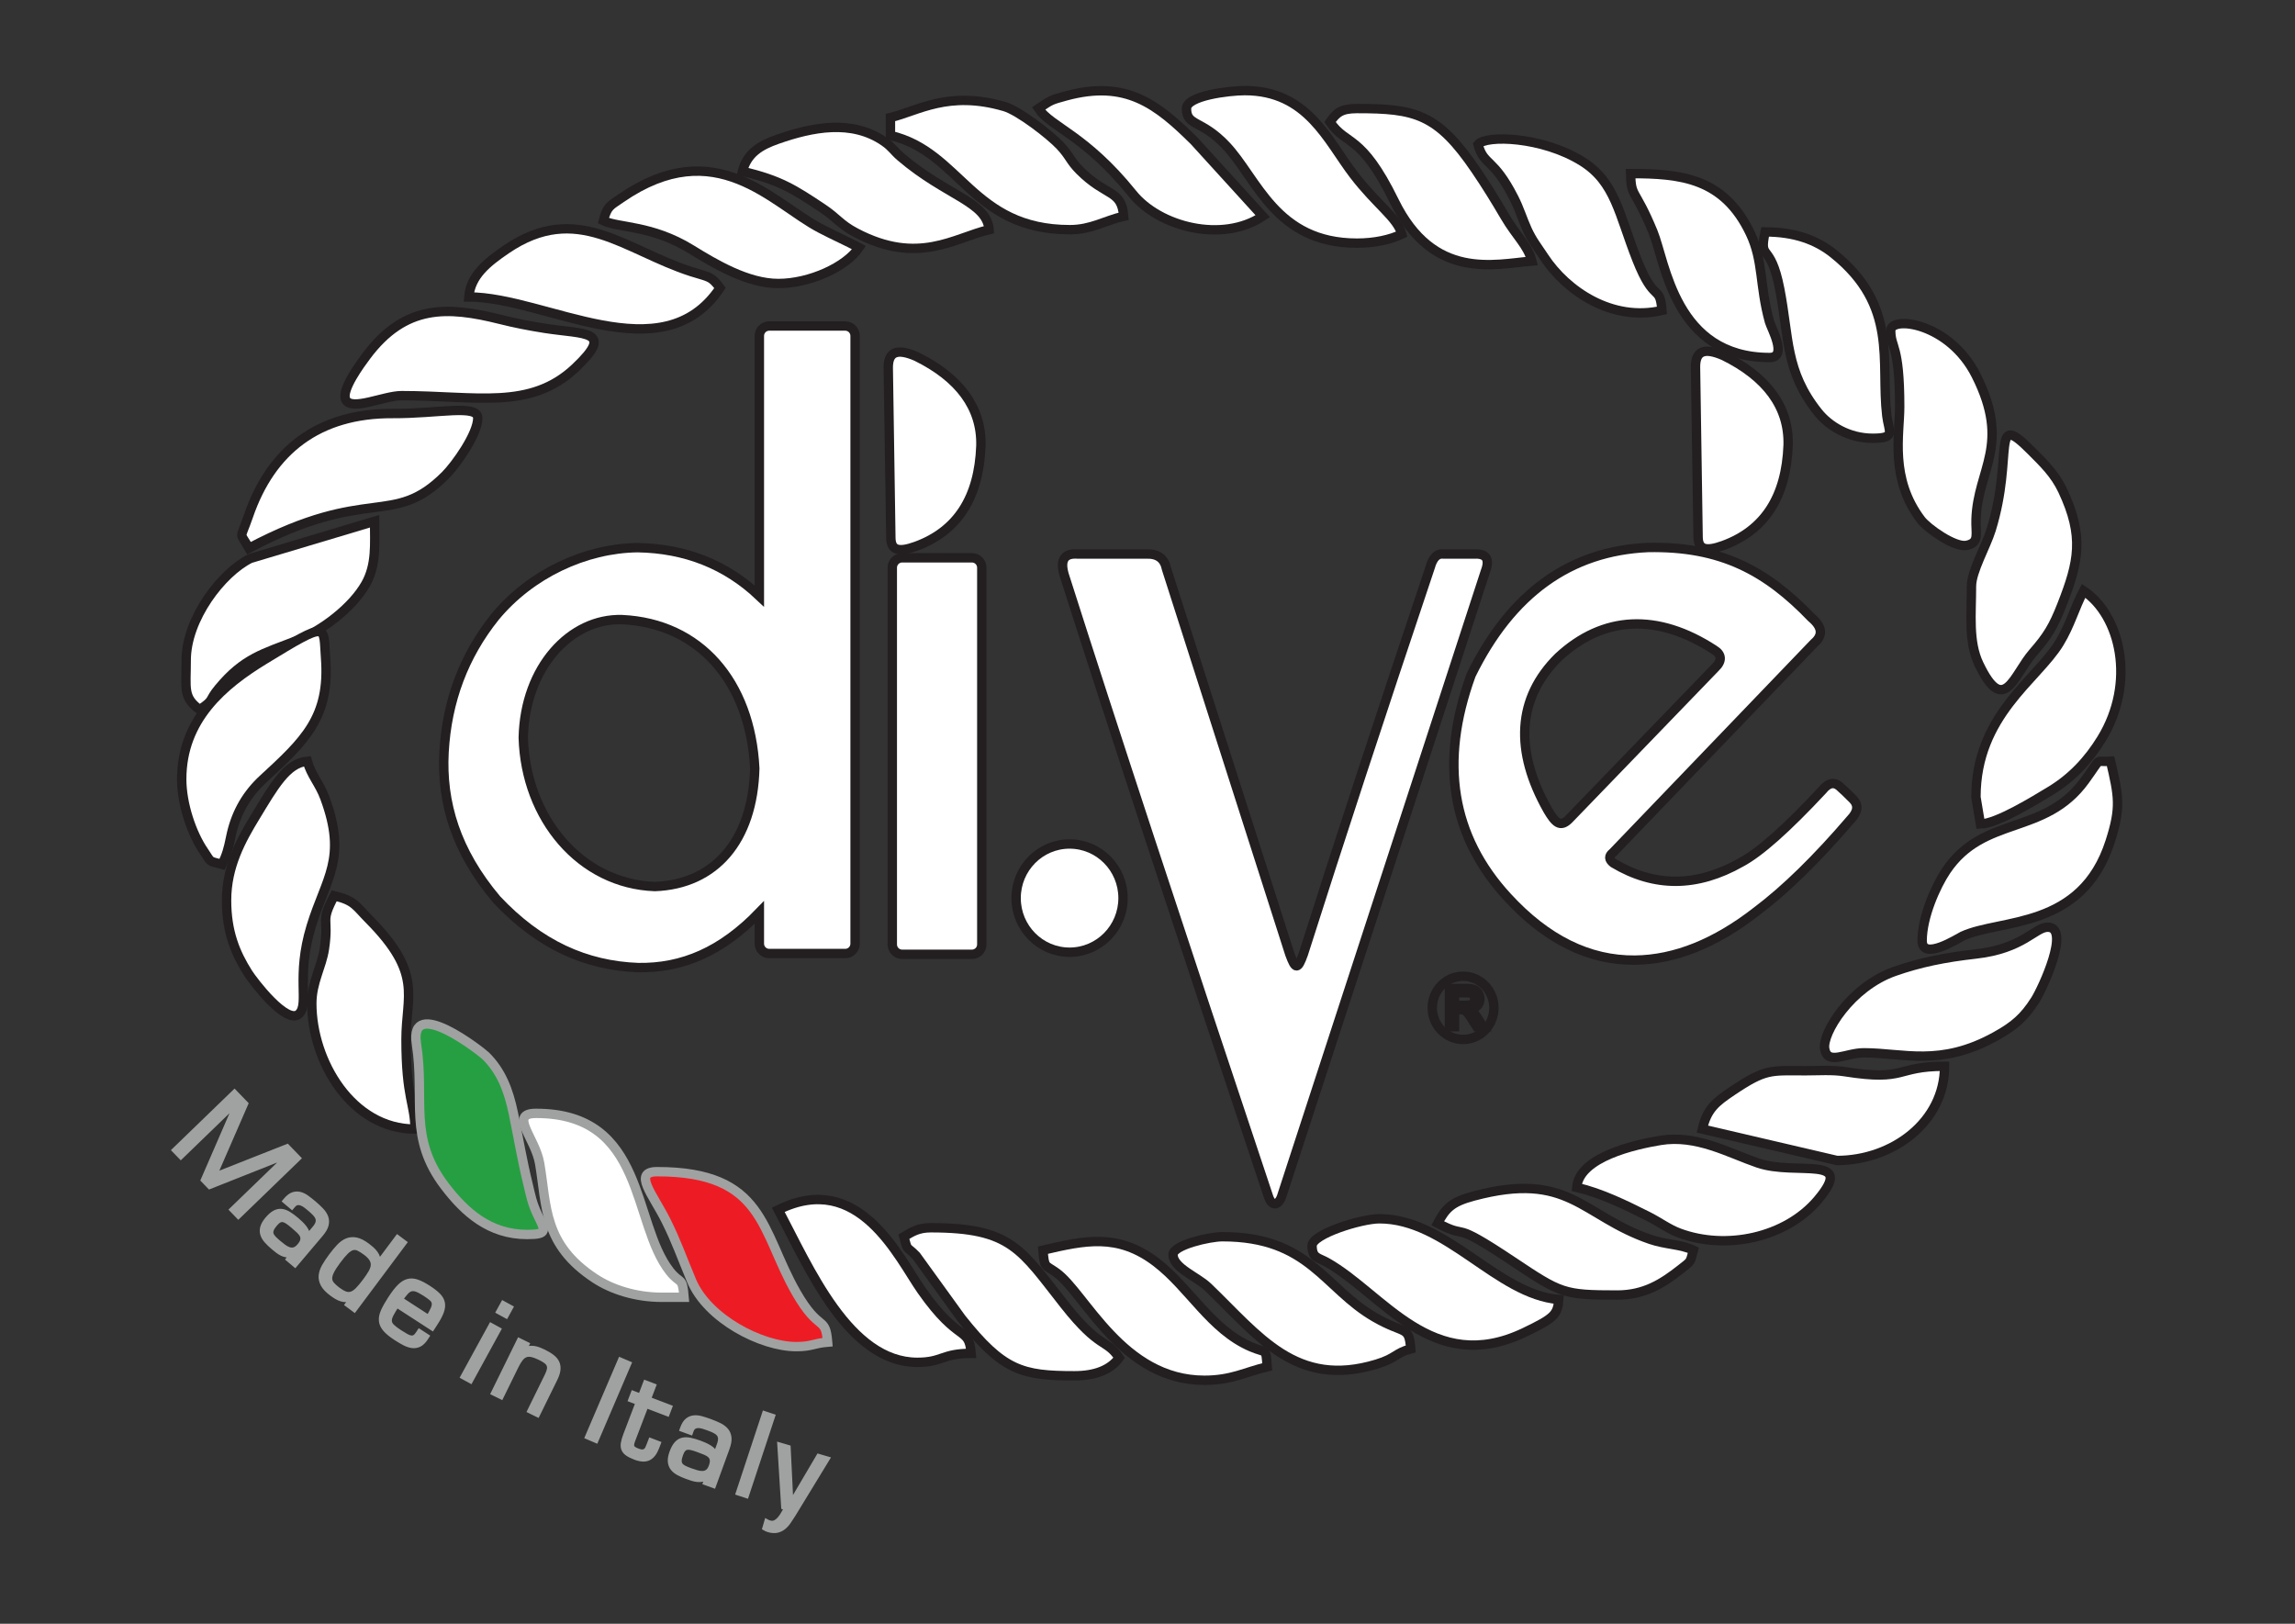 <?xml version="1.0" encoding="UTF-8"?> <svg xmlns="http://www.w3.org/2000/svg" width="653" height="462" viewBox="0 0 653 462" fill="none"><rect x="0" y="0" width="653" height="462" fill="#333333" stroke="none"/><mask id="mask0_558_171" style="mask-type:luminance" maskUnits="userSpaceOnUse" x="0" y="0" width="653" height="462"><path d="M0.117 0.135H652.91V461.754H0.117V0.135Z" fill="white"></path></mask><g mask="url(#mask0_558_171)"><path fill-rule="evenodd" clip-rule="evenodd" d="M70.852 155.963C105.115 137.834 111.614 150.345 126.712 135.246C129.686 132.272 135.942 123.475 135.942 118.951C135.942 114.938 124.765 117.725 111.679 117.661C90.587 117.558 77.108 128.119 70.671 146.879C68.257 153.915 68.079 151.028 70.852 155.963Z" fill="white"></path><path d="M70.852 155.963C105.115 137.834 111.614 150.345 126.712 135.246C129.686 132.272 135.942 123.475 135.942 118.951C135.942 114.938 124.765 117.725 111.679 117.661C90.587 117.558 77.108 128.119 70.671 146.879C68.257 153.915 68.079 151.028 70.852 155.963Z" stroke="#231F20" stroke-width="2.667" stroke-miterlimit="22.926"></path><path fill-rule="evenodd" clip-rule="evenodd" d="M64.465 256.153C64.465 265.096 66.946 271.123 70.565 276.853C72.024 279.162 81.682 291.874 85.127 288.429C88.032 285.523 84.174 277.895 88.514 263.61C92.721 249.761 98.882 244.42 92.394 226.946C90.893 222.903 88.471 220.453 87.438 216.587C81.605 217.073 77.898 223.745 72.631 232.411C68.686 238.902 64.465 246.472 64.465 256.153Z" fill="white"></path><path d="M64.465 256.153C64.465 265.096 66.946 271.123 70.565 276.853C72.024 279.162 81.682 291.874 85.127 288.429C88.032 285.523 84.174 277.895 88.514 263.61C92.721 249.761 98.882 244.42 92.394 226.946C90.893 222.903 88.471 220.453 87.438 216.587C81.605 217.073 77.898 223.745 72.631 232.411C68.686 238.902 64.465 246.472 64.465 256.153Z" stroke="#231F20" stroke-width="2.667" stroke-miterlimit="22.926"></path><path fill-rule="evenodd" clip-rule="evenodd" d="M530.32 299.545C541.565 299.545 552.008 303.623 567.774 294.881C573.123 291.916 575.927 289.514 579.101 284.512C581.165 281.259 589.242 263.809 582.648 263.809C579.009 263.809 575.676 269.928 562.194 271.433C553.197 272.437 546.149 273.901 539.067 276.386C526.475 280.804 518.455 294.001 519.178 298.388C519.971 303.199 525.151 299.545 530.32 299.545Z" fill="white"></path><path d="M530.32 299.545C541.565 299.545 552.008 303.623 567.774 294.881C573.123 291.916 575.927 289.514 579.101 284.512C581.165 281.259 589.242 263.809 582.648 263.809C579.009 263.809 575.676 269.928 562.194 271.433C553.197 272.437 546.149 273.901 539.067 276.386C526.475 280.804 518.455 294.001 519.178 298.388C519.971 303.199 525.151 299.545 530.32 299.545Z" stroke="#231F20" stroke-width="2.667" stroke-miterlimit="22.926"></path><path fill-rule="evenodd" clip-rule="evenodd" d="M562.223 226.797L563.499 234.455C568.229 234.35 578.921 227.742 583.42 225.021C589.534 221.325 594.25 216.263 597.961 210.208C607.791 194.165 603.394 175.146 592.854 168.088C590.224 173.056 589.123 177.708 585.972 182.904C579.59 193.431 562.223 203.469 562.223 226.797Z" fill="white"></path><path d="M562.223 226.797L563.499 234.455C568.229 234.35 578.921 227.742 583.42 225.021C589.534 221.325 594.25 216.263 597.961 210.208C607.791 194.165 603.394 175.146 592.854 168.088C590.224 173.056 589.123 177.708 585.972 182.904C579.59 193.431 562.223 203.469 562.223 226.797Z" stroke="#231F20" stroke-width="2.667" stroke-miterlimit="22.926"></path><path fill-rule="evenodd" clip-rule="evenodd" d="M546.914 267.639C546.914 273.561 557.301 266.852 558.388 266.349C569.193 261.35 592.309 264.641 600.395 239.437C603.526 229.678 602.846 226.579 600.519 216.587C595.819 216.978 598.335 214.998 593.215 222.047C581.736 237.849 564.455 231.86 553.775 247.697C550.809 252.092 546.914 260.904 546.914 267.639Z" fill="white"></path><path d="M546.914 267.639C546.914 273.561 557.301 266.852 558.388 266.349C569.193 261.35 592.309 264.641 600.395 239.437C603.526 229.678 602.846 226.579 600.519 216.587C595.819 216.978 598.335 214.998 593.215 222.047C581.736 237.849 564.455 231.86 553.775 247.697C550.809 252.092 546.914 260.904 546.914 267.639Z" stroke="#231F20" stroke-width="2.667" stroke-miterlimit="22.926"></path><path fill-rule="evenodd" clip-rule="evenodd" d="M560.947 166.812C560.947 174.857 560.028 182.588 563.064 188.943C570.269 204.018 572.923 192.037 578.504 185.645C582.562 180.994 584.237 178.279 586.658 172.102C591.451 159.881 593.03 152.636 586.902 139.58C584.658 134.801 581.366 131.679 577.878 128.181C566.245 116.515 573.135 129.363 566.554 150.722C565.092 155.471 560.947 162.524 560.947 166.812Z" fill="white"></path><path d="M560.947 166.812C560.947 174.857 560.028 182.588 563.064 188.943C570.269 204.018 572.923 192.037 578.504 185.645C582.562 180.994 584.237 178.279 586.658 172.102C591.451 159.881 593.03 152.636 586.902 139.58C584.658 134.801 581.366 131.679 577.878 128.181C566.245 116.515 573.135 129.363 566.554 150.722C565.092 155.471 560.947 162.524 560.947 166.812Z" stroke="#231F20" stroke-width="2.667" stroke-miterlimit="22.926"></path><path fill-rule="evenodd" clip-rule="evenodd" d="M52.979 187.87C52.979 195.979 52.007 198.392 56.807 201.909C61.149 199.003 59.2 199.528 62.243 195.858C69.42 187.202 74.951 185.969 84.399 182.277C91.62 179.456 100.267 172.865 104.046 166.188C107.17 160.67 106.583 154.765 106.583 148.305L71.224 158.892C63.061 162.952 52.979 176.079 52.979 187.87Z" fill="white"></path><path d="M52.979 187.87C52.979 195.979 52.007 198.392 56.807 201.909C61.149 199.003 59.2 199.528 62.243 195.858C69.42 187.202 74.951 185.969 84.399 182.277C91.62 179.456 100.267 172.865 104.046 166.188C107.17 160.67 106.583 154.765 106.583 148.305L71.224 158.892C63.061 162.952 52.979 176.079 52.979 187.87Z" stroke="#231F20" stroke-width="2.667" stroke-miterlimit="22.926"></path><path fill-rule="evenodd" clip-rule="evenodd" d="M51.703 221.692C51.703 228.811 54.572 237.205 57.998 242.199C60.235 245.457 59.113 244.853 63.19 245.942C64.524 243.16 64.963 241.53 65.642 238.184C66.903 231.957 69.676 226.75 74.099 222.391C74.285 222.207 74.561 221.948 74.755 221.771C86.767 210.709 93.918 204.09 92.635 187.202C91.926 177.874 93.814 176.354 75.177 187.733C63.593 194.806 51.703 204.67 51.703 221.692Z" fill="white"></path><path d="M51.703 221.692C51.703 228.811 54.572 237.205 57.998 242.199C60.235 245.457 59.113 244.853 63.19 245.942C64.524 243.16 64.963 241.53 65.642 238.184C66.903 231.957 69.676 226.75 74.099 222.391C74.285 222.207 74.561 221.948 74.755 221.771C86.767 210.709 93.918 204.09 92.635 187.202C91.926 177.874 93.814 176.354 75.177 187.733C63.593 194.806 51.703 204.67 51.703 221.692Z" stroke="#231F20" stroke-width="2.667" stroke-miterlimit="22.926"></path><path fill-rule="evenodd" clip-rule="evenodd" d="M373.332 354.426C373.332 357.976 375.064 357.769 377.534 359.158C393.57 368.171 407.486 391.655 433.749 379.108C442.312 375.017 443.174 373.995 443.527 369.742C425.843 368.27 411.728 346.768 392.476 346.768C387.275 346.768 373.332 351.137 373.332 354.426Z" fill="white"></path><path d="M373.332 354.426C373.332 357.976 375.064 357.769 377.534 359.158C393.57 368.171 407.486 391.655 433.749 379.108C442.312 375.017 443.174 373.995 443.527 369.742C425.843 368.27 411.728 346.768 392.476 346.768C387.275 346.768 373.332 351.137 373.332 354.426Z" stroke="#231F20" stroke-width="2.667" stroke-miterlimit="22.926"></path><path fill-rule="evenodd" clip-rule="evenodd" d="M448.629 337.835C455.641 339.468 462.406 342.823 468.623 345.919C472.191 347.696 474.629 349.634 477.772 350.809C491.063 355.785 508.131 352.217 517.255 341.366C528.198 328.35 511.094 334.632 500.215 330.919C491.923 328.089 482.75 322.759 472.386 324.481C465.273 325.663 449.35 329.165 448.629 337.835Z" fill="white"></path><path d="M448.629 337.835C455.641 339.468 462.406 342.823 468.623 345.919C472.191 347.696 474.629 349.634 477.772 350.809C491.063 355.785 508.131 352.217 517.255 341.366C528.198 328.35 511.094 334.632 500.215 330.919C491.923 328.089 482.75 322.759 472.386 324.481C465.273 325.663 449.35 329.165 448.629 337.835Z" stroke="#231F20" stroke-width="2.667" stroke-miterlimit="22.926"></path><path fill-rule="evenodd" clip-rule="evenodd" d="M88.719 285.506C88.719 301.987 100.133 321.243 118.074 321.243C118.074 314.106 115.521 312.38 115.521 295.717C115.521 283.222 120.412 277.114 104.995 261.573C101.215 257.762 100.919 256.231 95.101 254.876C90.953 262.715 93.696 260.685 92.306 269.949C91.531 275.119 88.719 279.452 88.719 285.506Z" fill="white"></path><path d="M88.719 285.506C88.719 301.987 100.133 321.243 118.074 321.243C118.074 314.106 115.521 312.38 115.521 295.717C115.521 283.222 120.412 277.114 104.995 261.573C101.215 257.762 100.919 256.231 95.101 254.876C90.953 262.715 93.696 260.685 92.306 269.949C91.531 275.119 88.719 279.452 88.719 285.506Z" stroke="#231F20" stroke-width="2.667" stroke-miterlimit="22.926"></path><path fill-rule="evenodd" clip-rule="evenodd" d="M333.766 356.979C333.766 360.727 340.617 363.257 343.687 366.203C358.159 380.088 368.699 395.114 391.706 388.117C397.304 386.415 396.996 384.959 401.409 383.781C400.848 377.036 399.837 379.784 391.214 374.832C376.684 366.483 372.65 351.874 347.805 351.874C344.125 351.874 333.766 354.25 333.766 356.979Z" fill="white"></path><path d="M333.766 356.979C333.766 360.727 340.617 363.257 343.687 366.203C358.159 380.088 368.699 395.114 391.706 388.117C397.304 386.415 396.996 384.959 401.409 383.781C400.848 377.036 399.837 379.784 391.214 374.832C376.684 366.483 372.65 351.874 347.805 351.874C344.125 351.874 333.766 354.25 333.766 356.979Z" stroke="#231F20" stroke-width="2.667" stroke-miterlimit="22.926"></path><path fill-rule="evenodd" clip-rule="evenodd" d="M149.984 351.235C156.06 351.235 155.081 350.057 153.029 345.777C151.333 342.239 151.053 340.268 150.238 336.943C148.503 329.869 147.591 324.13 146.087 316.844C144.687 310.07 142.584 304.784 138.235 300.446C137.083 299.295 116.311 282.979 118.488 297.019C120.98 313.097 116.006 323.644 126.651 337.556C132.23 344.848 139.239 351.235 149.984 351.235Z" fill="#269F42"></path><path d="M149.984 351.235C156.06 351.235 155.081 350.057 153.029 345.777C151.333 342.239 151.053 340.268 150.238 336.943C148.503 329.869 147.591 324.13 146.087 316.844C144.687 310.07 142.584 304.784 138.235 300.446C137.083 299.295 116.311 282.979 118.488 297.019C120.98 313.097 116.006 323.644 126.651 337.556C132.23 344.848 139.239 351.235 149.984 351.235Z" stroke="#A0A2A2" stroke-width="2.667" stroke-miterlimit="22.926"></path><path fill-rule="evenodd" clip-rule="evenodd" d="M211.238 48.755C221.896 51.238 225.946 53.882 233.966 59.211C238.307 62.095 238.957 63.816 243.541 66.227C261.302 75.567 271.531 67.654 281.434 65.346C280.769 57.352 269.269 55.746 256.24 44.594C254.291 42.925 253.85 41.851 251.606 40.294C242.33 33.863 230.962 36.23 221.252 39.624C216.201 41.39 212.614 43.602 211.238 48.755Z" fill="white"></path><path d="M211.238 48.755C221.896 51.238 225.946 53.882 233.966 59.211C238.307 62.095 238.957 63.816 243.541 66.227C261.302 75.567 271.531 67.654 281.434 65.346C280.769 57.352 269.269 55.746 256.24 44.594C254.291 42.925 253.85 41.851 251.606 40.294C242.33 33.863 230.962 36.23 221.252 39.624C216.201 41.39 212.614 43.602 211.238 48.755Z" stroke="#231F20" stroke-width="2.667" stroke-miterlimit="22.926"></path><path fill-rule="evenodd" clip-rule="evenodd" d="M133.391 84.491C155.329 84.491 188.379 106.555 204.863 81.939C202.291 78.428 201.688 78.898 196.736 77.303C177.663 71.159 164.208 57.23 144.08 70.931C138.666 74.616 133.899 78.383 133.391 84.491Z" fill="white"></path><path d="M133.391 84.491C155.329 84.491 188.379 106.555 204.863 81.939C202.291 78.428 201.688 78.898 196.736 77.303C177.663 71.159 164.208 57.23 144.08 70.931C138.666 74.616 133.899 78.383 133.391 84.491Z" stroke="#231F20" stroke-width="2.667" stroke-miterlimit="22.926"></path><path fill-rule="evenodd" clip-rule="evenodd" d="M532.866 124.694C539.6 124.694 537.395 122.833 536.855 118.291C535.017 102.822 540.269 87.02 521.631 72.115C516.767 68.225 510.528 65.985 502.235 65.985C500.409 74.607 503.695 68.363 506.397 82.244C509.113 96.199 507.917 105.563 517.28 117.306C520.418 121.24 526.047 124.694 532.866 124.694Z" fill="white"></path><path d="M532.866 124.694C539.6 124.694 537.395 122.833 536.855 118.291C535.017 102.822 540.269 87.02 521.631 72.115C516.767 68.225 510.528 65.985 502.235 65.985C500.409 74.607 503.695 68.363 506.397 82.244C509.113 96.199 507.917 105.563 517.28 117.306C520.418 121.24 526.047 124.694 532.866 124.694Z" stroke="#231F20" stroke-width="2.667" stroke-miterlimit="22.926"></path><path fill-rule="evenodd" clip-rule="evenodd" d="M513.726 304.651C503.716 304.651 502.45 303.975 492.764 310.491C488.177 313.577 485.705 315.519 484.371 321.243L522.66 330.177C538.562 330.177 553.291 319.174 553.291 303.375C539.144 303.375 542.653 307.72 524.94 304.923C521.302 304.349 517.432 304.651 513.726 304.651Z" fill="white"></path><path d="M513.726 304.651C503.716 304.651 502.45 303.975 492.764 310.491C488.177 313.577 485.705 315.519 484.371 321.243L522.66 330.177C538.562 330.177 553.291 319.174 553.291 303.375C539.144 303.375 542.653 307.72 524.94 304.923C521.302 304.349 517.432 304.651 513.726 304.651Z" stroke="#231F20" stroke-width="2.667" stroke-miterlimit="22.926"></path><path fill-rule="evenodd" clip-rule="evenodd" d="M537.973 94.063C537.973 99.152 540.525 97.82 540.525 115.76C540.525 123.586 537.62 136.154 546.616 147.958C548.362 150.25 556.182 155.897 559.61 155.157C563.316 154.359 562.095 151.934 562.241 147.687C562.731 133.42 572.264 126.686 562.254 106.794C554.659 91.702 537.973 89.805 537.973 94.063Z" fill="white"></path><path d="M537.973 94.063C537.973 99.152 540.525 97.82 540.525 115.76C540.525 123.586 537.62 136.154 546.616 147.958C548.362 150.25 556.182 155.897 559.61 155.157C563.316 154.359 562.095 151.934 562.241 147.687C562.731 133.42 572.264 126.686 562.254 106.794C554.659 91.702 537.973 89.805 537.973 94.063Z" stroke="#231F20" stroke-width="2.667" stroke-miterlimit="22.926"></path><path fill-rule="evenodd" clip-rule="evenodd" d="M253.363 33.44V38.544C273.385 43.209 276.503 65.346 304.415 65.346C310.497 65.346 314.337 62.774 319.73 61.518C319.094 53.876 314.818 56.088 307.23 48.492C304.433 45.692 304.409 44.36 301.582 41.377C298.715 38.35 289.932 31.523 285.83 30.327C269.701 25.626 261.018 31.657 253.363 33.44Z" fill="white"></path><path d="M253.363 33.44V38.544C273.385 43.209 276.503 65.346 304.415 65.346C310.497 65.346 314.337 62.774 319.73 61.518C319.094 53.876 314.818 56.088 307.23 48.492C304.433 45.692 304.409 44.36 301.582 41.377C298.715 38.35 289.932 31.523 285.83 30.327C269.701 25.626 261.018 31.657 253.363 33.44Z" stroke="#231F20" stroke-width="2.667" stroke-miterlimit="22.926"></path><path fill-rule="evenodd" clip-rule="evenodd" d="M114.24 112.57C135.548 112.57 150.874 116.804 163.737 104.632C175.071 93.906 166.367 95.184 155.08 93.426C150.493 92.713 146.519 91.92 142.318 90.872C127.251 87.115 115.267 86.531 104.233 101.285C102.565 103.516 97.106 110.902 98.34 113.654C99.883 117.094 109.216 112.57 114.24 112.57Z" fill="white"></path><path d="M114.24 112.57C135.548 112.57 150.874 116.804 163.737 104.632C175.071 93.906 166.367 95.184 155.08 93.426C150.493 92.713 146.519 91.92 142.318 90.872C127.251 87.115 115.267 86.531 104.233 101.285C102.565 103.516 97.106 110.902 98.34 113.654C99.883 117.094 109.216 112.57 114.24 112.57Z" stroke="#231F20" stroke-width="2.667" stroke-miterlimit="22.926"></path><path fill-rule="evenodd" clip-rule="evenodd" d="M257.184 351.874C258.345 356.226 257.782 354.301 260.687 357.304L273.538 375.084C285.39 390.031 290.818 391.439 305.683 391.439C311.604 391.439 315.924 389.775 318.445 386.333C314.733 380.79 313.065 384.124 302.902 371.245C290.484 355.511 287.844 349.321 264.841 349.321C261.252 349.321 259.474 350.5 257.184 351.874Z" fill="white"></path><path d="M257.184 351.874C258.345 356.226 257.782 354.301 260.687 357.304L273.538 375.084C285.39 390.031 290.818 391.439 305.683 391.439C311.604 391.439 315.924 389.775 318.445 386.333C314.733 380.79 313.065 384.124 302.902 371.245C290.484 355.511 287.844 349.321 264.841 349.321C261.252 349.321 259.474 350.5 257.184 351.874Z" stroke="#231F20" stroke-width="2.667" stroke-miterlimit="22.926"></path><path fill-rule="evenodd" clip-rule="evenodd" d="M337.598 30.887C337.598 35.938 341.785 33.968 348.804 41.377C357.768 50.839 362.903 69.175 386.097 69.175C391.081 69.175 395.579 68.197 398.86 66.623C397.603 61.917 391.742 58.287 385.166 49.685C377.744 39.976 372.05 25.782 354.19 25.782C349.676 25.782 337.598 27.25 337.598 30.887Z" fill="white"></path><path d="M337.598 30.887C337.598 35.938 341.785 33.968 348.804 41.377C357.768 50.839 362.903 69.175 386.097 69.175C391.081 69.175 395.579 68.197 398.86 66.623C397.603 61.917 391.742 58.287 385.166 49.685C377.744 39.976 372.05 25.782 354.19 25.782C349.676 25.782 337.598 27.25 337.598 30.887Z" stroke="#231F20" stroke-width="2.667" stroke-miterlimit="22.926"></path><path fill-rule="evenodd" clip-rule="evenodd" d="M171.676 62.794C176.026 64.881 185.414 64.012 196.695 70.958C203.447 75.115 212.712 80.662 221.451 80.662C230.474 80.662 240.786 75.884 244.424 70.452C240.704 68.483 237.434 67.077 233.347 64.938C219.792 57.843 203.711 37.801 176.743 56.375C173.525 58.59 172.778 58.663 171.676 62.794Z" fill="white"></path><path d="M171.676 62.794C176.026 64.881 185.414 64.012 196.695 70.958C203.447 75.115 212.712 80.662 221.451 80.662C230.474 80.662 240.786 75.884 244.424 70.452C240.704 68.483 237.434 67.077 233.347 64.938C219.792 57.843 203.711 37.801 176.743 56.375C173.525 58.59 172.778 58.663 171.676 62.794Z" stroke="#231F20" stroke-width="2.667" stroke-miterlimit="22.926"></path><path fill-rule="evenodd" clip-rule="evenodd" d="M226.556 383.142C230.956 383.142 231.498 382.198 235.49 381.866C234.843 374.093 233.205 379.341 226.572 367.812C216.465 350.245 217.647 333.367 186.991 333.367C179.926 333.367 185.731 339.755 189.545 347.405C192.458 353.246 194.027 357.864 196.78 364.42C201.308 375.2 216.615 383.142 226.556 383.142Z" fill="#ED1C24"></path><path d="M226.556 383.142C230.956 383.142 231.498 382.198 235.49 381.866C234.843 374.093 233.205 379.341 226.572 367.812C216.465 350.245 217.647 333.367 186.991 333.367C179.926 333.367 185.731 339.755 189.545 347.405C192.458 353.246 194.027 357.864 196.78 364.42C201.308 375.2 216.615 383.142 226.556 383.142Z" stroke="#A0A2A2" stroke-width="2.667" stroke-miterlimit="22.926"></path><path fill-rule="evenodd" clip-rule="evenodd" d="M409.066 348.045C418.44 353.005 412.001 346.585 430.253 358.766C444.083 367.995 444.81 368.466 460.118 368.466C467.89 368.466 472.996 365.225 478.261 361.083C481.252 358.729 480.858 359.288 481.815 355.703C478.255 353.995 474.031 354.168 469.568 352.634C449.94 345.886 446.555 333.002 419.219 340.329C413.077 341.976 411.337 343.755 409.066 348.045Z" fill="white"></path><path d="M409.066 348.045C418.44 353.005 412.001 346.585 430.253 358.766C444.083 367.995 444.81 368.466 460.118 368.466C467.89 368.466 472.996 365.225 478.261 361.083C481.252 358.729 480.858 359.288 481.815 355.703C478.255 353.995 474.031 354.168 469.568 352.634C449.94 345.886 446.555 333.002 419.219 340.329C413.077 341.976 411.337 343.755 409.066 348.045Z" stroke="#231F20" stroke-width="2.667" stroke-miterlimit="22.926"></path><path fill-rule="evenodd" clip-rule="evenodd" d="M188.266 369.104H194.647C194.137 362.98 193.616 365.589 190.565 361.699C179.725 347.881 183.763 316.776 152.53 316.776C144.638 316.776 152.312 323.705 153.557 331.065C155.623 343.293 154.556 354.071 169.339 363.781C174.021 366.857 180.82 369.104 188.266 369.104Z" fill="white"></path><path d="M188.266 369.104H194.647C194.137 362.98 193.616 365.589 190.565 361.699C179.725 347.881 183.763 316.776 152.53 316.776C144.638 316.776 152.312 323.705 153.557 331.065C155.623 343.293 154.556 354.071 169.339 363.781C174.021 366.857 180.82 369.104 188.266 369.104Z" stroke="#A0A2A2" stroke-width="2.667" stroke-miterlimit="22.926"></path><path fill-rule="evenodd" clip-rule="evenodd" d="M503.514 101.721C508.723 101.721 503.97 93.358 503.47 91.554C500.591 81.164 501.752 74.261 498.005 66.388C490.48 50.578 478.202 49.393 463.949 49.393C464.105 56.367 465.126 53.333 470.335 65.98C473.851 74.514 476.512 101.721 503.514 101.721Z" fill="white"></path><path d="M503.514 101.721C508.723 101.721 503.97 93.358 503.47 91.554C500.591 81.164 501.752 74.261 498.005 66.388C490.48 50.578 478.202 49.393 463.949 49.393C464.105 56.367 465.126 53.333 470.335 65.98C473.851 74.514 476.512 101.721 503.514 101.721Z" stroke="#231F20" stroke-width="2.667" stroke-miterlimit="22.926"></path><path fill-rule="evenodd" clip-rule="evenodd" d="M420.551 41.097C422.2 47.274 424.83 44.648 430.789 56.384C432.351 59.46 433.154 62.288 434.562 65.374C435.946 68.404 437.544 70.405 439.436 73.264C445.69 82.717 458.604 91.645 472.879 88.32C472.235 80.582 470.806 86.726 465.711 73.79C460.648 60.933 459.603 51.808 450.187 45.92C438.854 38.835 422.782 38.375 420.551 41.097Z" fill="white"></path><path d="M420.551 41.097C422.2 47.274 424.83 44.648 430.789 56.384C432.351 59.46 433.154 62.288 434.562 65.374C435.946 68.404 437.544 70.405 439.436 73.264C445.69 82.717 458.604 91.645 472.879 88.32C472.235 80.582 470.806 86.726 465.711 73.79C460.648 60.933 459.603 51.808 450.187 45.92C438.854 38.835 422.782 38.375 420.551 41.097Z" stroke="#231F20" stroke-width="2.667" stroke-miterlimit="22.926"></path><path fill-rule="evenodd" clip-rule="evenodd" d="M296.754 355.703C297.186 360.896 297.285 359.747 300.567 362.099C308.705 367.93 319.247 392.715 342.7 392.715C350.479 392.715 354.376 390.329 360.568 388.887C360.11 383.375 360.493 385.149 356.011 383.233C344.503 378.311 338.499 366.417 329.026 359.166C318.091 350.797 308.651 352.931 296.754 355.703Z" fill="white"></path><path d="M296.754 355.703C297.186 360.896 297.285 359.747 300.567 362.099C308.705 367.93 319.247 392.715 342.7 392.715C350.479 392.715 354.376 390.329 360.568 388.887C360.11 383.375 360.493 385.149 356.011 383.233C344.503 378.311 338.499 366.417 329.026 359.166C318.091 350.797 308.651 352.931 296.754 355.703Z" stroke="#231F20" stroke-width="2.667" stroke-miterlimit="22.926"></path><path fill-rule="evenodd" clip-rule="evenodd" d="M378.438 34.716C383.051 41.606 387.199 37.788 396.732 57.262C407.808 79.889 425.24 75.165 435.87 74.28C434.646 69.693 431.559 67.34 428.17 61.56C425.547 57.086 422.963 52.863 419.807 48.227C408.968 32.307 402.609 30.887 386.095 30.887C381.602 30.887 380.265 32.086 378.438 34.716Z" fill="white"></path><path d="M378.438 34.716C383.051 41.606 387.199 37.788 396.732 57.262C407.808 79.889 425.24 75.165 435.87 74.28C434.646 69.693 431.559 67.34 428.17 61.56C425.547 57.086 422.963 52.863 419.807 48.227C408.968 32.307 402.609 30.887 386.095 30.887C381.602 30.887 380.265 32.086 378.438 34.716Z" stroke="#231F20" stroke-width="2.667" stroke-miterlimit="22.926"></path><path fill-rule="evenodd" clip-rule="evenodd" d="M221.449 344.216C230.185 360.725 241.539 387.61 261.014 387.61C268.224 387.61 267.995 385.057 276.33 385.057C275.67 377.133 272.972 382.456 262.264 367.215C255.666 357.824 244.433 332.821 221.449 344.216Z" fill="white"></path><path d="M221.449 344.216C230.185 360.725 241.539 387.61 261.014 387.61C268.224 387.61 267.995 385.057 276.33 385.057C275.67 377.133 272.972 382.456 262.264 367.215C255.666 357.824 244.433 332.821 221.449 344.216Z" stroke="#231F20" stroke-width="2.667" stroke-miterlimit="22.926"></path><path fill-rule="evenodd" clip-rule="evenodd" d="M295.48 30.887C299.042 36.204 308.777 38.407 322.262 55.157C329.856 64.59 347.803 69.213 359.295 61.518L339.835 40.137C329.2 29.597 320.403 22.672 303.357 27.277C298.817 28.503 299.049 28.497 295.48 30.887Z" fill="white"></path><path d="M295.48 30.887C299.042 36.204 308.777 38.407 322.262 55.157C329.856 64.59 347.803 69.213 359.295 61.518L339.835 40.137C329.2 29.597 320.403 22.672 303.357 27.277C298.817 28.503 299.049 28.497 295.48 30.887Z" stroke="#231F20" stroke-width="2.667" stroke-miterlimit="22.926"></path><path d="M416.295 277.758C421.14 277.758 425.067 281.786 425.067 286.752C425.067 291.719 421.14 295.746 416.295 295.746C411.451 295.746 407.523 291.719 407.523 286.752C407.523 281.786 411.451 277.758 416.295 277.758Z" stroke="#231F20" stroke-width="2.667" stroke-miterlimit="22.926"></path><path fill-rule="evenodd" clip-rule="evenodd" d="M413.855 286.041H416.939C417.596 286.041 418.107 285.973 418.476 285.836C418.845 285.702 419.125 285.484 419.315 285.184C419.507 284.886 419.603 284.563 419.603 284.211C419.603 283.698 419.418 283.273 419.047 282.942C418.675 282.611 418.089 282.447 417.287 282.447H413.855V286.041ZM412.414 292.107V281.249H417.227C418.195 281.249 418.931 281.347 419.434 281.542C419.937 281.736 420.338 282.08 420.639 282.573C420.94 283.066 421.089 283.611 421.089 284.208C421.089 284.979 420.839 285.629 420.341 286.157C419.843 286.686 419.075 287.019 418.033 287.163C418.415 287.345 418.703 287.527 418.9 287.704C419.32 288.088 419.716 288.571 420.088 289.15L421.966 292.107H420.172L418.736 289.847C418.319 289.193 417.973 288.695 417.703 288.349C417.429 288.002 417.187 287.762 416.972 287.623C416.759 287.487 416.54 287.391 416.317 287.335C416.155 287.302 415.89 287.285 415.518 287.285H413.855V292.107H412.414Z" fill="#A0A2A2"></path><path d="M413.855 286.041H416.939C417.596 286.041 418.107 285.973 418.476 285.836C418.845 285.702 419.125 285.484 419.315 285.184C419.507 284.886 419.603 284.563 419.603 284.211C419.603 283.698 419.418 283.273 419.047 282.942C418.675 282.611 418.089 282.447 417.287 282.447H413.855V286.041ZM412.414 292.107V281.249H417.227C418.195 281.249 418.931 281.347 419.434 281.542C419.937 281.736 420.338 282.08 420.639 282.573C420.94 283.066 421.089 283.611 421.089 284.208C421.089 284.979 420.839 285.629 420.341 286.157C419.843 286.686 419.075 287.019 418.033 287.163C418.415 287.345 418.703 287.527 418.9 287.704C419.32 288.088 419.716 288.571 420.088 289.15L421.966 292.107H420.172L418.736 289.847C418.319 289.193 417.973 288.695 417.703 288.349C417.429 288.002 417.187 287.762 416.972 287.623C416.759 287.487 416.54 287.391 416.317 287.335C416.155 287.302 415.89 287.285 415.518 287.285H413.855V292.107H412.414Z" stroke="#231F20" stroke-width="2.667" stroke-miterlimit="22.926"></path><path fill-rule="evenodd" clip-rule="evenodd" d="M256.685 158.708H276.553C278.092 158.708 279.351 159.967 279.351 161.505V268.72C279.351 270.259 278.092 271.518 276.553 271.518H256.685C255.146 271.518 253.887 270.259 253.887 268.72V161.505C253.887 159.967 255.146 158.708 256.685 158.708Z" fill="white"></path><path d="M256.685 158.708H276.553C278.092 158.708 279.351 159.967 279.351 161.505V268.72C279.351 270.259 278.092 271.518 276.553 271.518H256.685C255.146 271.518 253.887 270.259 253.887 268.72V161.505C253.887 159.967 255.146 158.708 256.685 158.708Z" stroke="#231F20" stroke-width="2.667" stroke-miterlimit="22.926"></path><path fill-rule="evenodd" clip-rule="evenodd" d="M304.328 240.133C312.73 240.133 319.54 247.026 319.54 255.529C319.54 264.033 312.73 270.926 304.328 270.926C295.928 270.926 289.117 264.033 289.117 255.529C289.117 247.026 295.928 240.133 304.328 240.133Z" fill="white"></path><path d="M304.328 240.133C312.73 240.133 319.54 247.026 319.54 255.529C319.54 264.033 312.73 270.926 304.328 270.926C295.928 270.926 289.117 264.033 289.117 255.529C289.117 247.026 295.928 240.133 304.328 240.133Z" stroke="#231F20" stroke-width="2.667" stroke-miterlimit="22.926"></path><path fill-rule="evenodd" clip-rule="evenodd" d="M216.062 169.592V95.554C216.062 94.016 217.321 92.756 218.86 92.756H240.505C242.043 92.756 243.302 94.016 243.302 95.554V268.501C243.302 270.039 242.043 271.298 240.505 271.298H218.86C217.321 271.298 216.062 270.039 216.062 268.501V259.603C205.322 270.713 194.231 275.499 181.567 275.296C166.765 274.738 153.49 268.903 141.299 255.902C129.746 242.198 125.576 228.418 126.347 214.005C127.157 199.408 131.993 186.578 140.855 175.514C150.98 163.235 166.574 156.006 181.419 155.824C195.052 156.056 206.599 160.645 216.062 169.592ZM186.339 252.24C203.407 251.609 214.214 239.222 214.764 218.633C213.496 193.881 199.024 177.325 177.012 176.293C162.321 175.837 149.317 189.852 148.884 209.899C149.551 232.797 165.145 251.501 186.339 252.24Z" fill="white"></path><path d="M216.062 169.592V95.554C216.062 94.016 217.321 92.756 218.86 92.756H240.505C242.043 92.756 243.302 94.016 243.302 95.554V268.501C243.302 270.039 242.043 271.298 240.505 271.298H218.86C217.321 271.298 216.062 270.039 216.062 268.501V259.603C205.322 270.713 194.231 275.499 181.567 275.296C166.765 274.738 153.49 268.903 141.299 255.902C129.746 242.198 125.576 228.418 126.347 214.005C127.157 199.408 131.993 186.578 140.855 175.514C150.98 163.235 166.574 156.006 181.419 155.824C195.052 156.056 206.599 160.645 216.062 169.592ZM186.339 252.24C203.407 251.609 214.214 239.222 214.764 218.633C213.496 193.881 199.024 177.325 177.012 176.293C162.321 175.837 149.317 189.852 148.884 209.899C149.551 232.797 165.145 251.501 186.339 252.24Z" stroke="#231F20" stroke-width="2.667" stroke-miterlimit="22.926"></path><path fill-rule="evenodd" clip-rule="evenodd" d="M260.733 101.422C272.857 107.376 279.383 115.926 279.091 126.849C278.549 141.588 272.393 151.113 260.622 155.422C255.631 157.219 253.583 156.558 253.479 153.163L252.739 104.679C252.709 100.14 255.153 98.98 260.733 101.422Z" fill="white"></path><path d="M260.733 101.422C272.857 107.376 279.383 115.926 279.091 126.849C278.549 141.588 272.393 151.113 260.622 155.422C255.631 157.219 253.583 156.558 253.479 153.163L252.739 104.679C252.709 100.14 255.153 98.98 260.733 101.422Z" stroke="#231F20" stroke-width="2.667" stroke-miterlimit="22.926"></path><path fill-rule="evenodd" clip-rule="evenodd" d="M490.421 101.193C502.544 107.147 509.071 115.697 508.778 126.62C508.237 141.359 502.08 150.883 490.309 155.193C485.319 156.989 483.271 156.329 483.166 152.934L482.426 104.45C482.397 99.911 484.84 98.751 490.421 101.193Z" fill="white"></path><path d="M490.421 101.193C502.544 107.147 509.071 115.697 508.778 126.62C508.237 141.359 502.08 150.883 490.309 155.193C485.319 156.989 483.271 156.329 483.166 152.934L482.426 104.45C482.397 99.911 484.84 98.751 490.421 101.193Z" stroke="#231F20" stroke-width="2.667" stroke-miterlimit="22.926"></path><path fill-rule="evenodd" clip-rule="evenodd" d="M527.242 227.393C528.851 229.05 528.653 230.938 526.651 233.056C516.946 244.394 508.014 253.129 499.854 259.259C488.145 268.404 476.598 273.042 465.212 273.176C452.127 273.305 440.036 267.334 428.941 255.262C412.997 237.987 409.543 216.915 418.577 192.047C429.942 168.846 446.72 156.755 468.913 155.777C489.807 155.367 502.674 162.491 515.436 175.763C518.525 178.355 518.772 180.76 516.179 182.979L458.886 242.641C457.688 243.564 457.749 244.539 459.068 245.566C470.751 252.548 482.865 252.474 495.413 245.343C500.719 242.506 508.442 235.647 518.581 224.766C520.192 222.768 521.771 222.398 523.319 223.655C524.476 224.668 525.784 225.913 527.242 227.393ZM488.05 189.936C490.069 188.017 489.859 186.173 487.754 184.903C471.662 174.408 456.216 175.099 443.415 186.976C431.588 198.652 430.872 213.666 440.379 230.464C442.548 234.166 443.967 235.418 446.302 233.165L488.05 189.936Z" fill="white"></path><path d="M527.242 227.393C528.851 229.05 528.653 230.938 526.651 233.056C516.946 244.394 508.014 253.129 499.854 259.259C488.145 268.404 476.598 273.042 465.212 273.176C452.127 273.305 440.036 267.334 428.941 255.262C412.997 237.987 409.543 216.915 418.577 192.047C429.942 168.846 446.72 156.755 468.913 155.777C489.807 155.367 502.674 162.491 515.436 175.763C518.525 178.355 518.772 180.76 516.179 182.979L458.886 242.641C457.688 243.564 457.749 244.539 459.068 245.566C470.751 252.548 482.865 252.474 495.413 245.343C500.719 242.506 508.442 235.647 518.581 224.766C520.192 222.768 521.771 222.398 523.319 223.655C524.476 224.668 525.784 225.913 527.242 227.393ZM488.05 189.936C490.069 188.017 489.859 186.173 487.754 184.903C471.662 174.408 456.216 175.099 443.415 186.976C431.588 198.652 430.872 213.666 440.379 230.464C442.548 234.166 443.967 235.418 446.302 233.165L488.05 189.936Z" stroke="#231F20" stroke-width="2.667" stroke-miterlimit="22.926"></path><path fill-rule="evenodd" clip-rule="evenodd" d="M366.986 271.476C368.596 275.856 369.213 276.004 370.836 271.476C380.754 240.24 392.796 203.525 406.96 161.33C407.705 158.639 408.964 157.406 410.735 157.629H419.618C422.924 157.495 423.935 159.123 422.652 162.515C422.652 162.515 403.308 221.856 364.619 340.538C363.58 343.203 361.822 343.111 360.955 340.538C335.373 263.963 316.065 205.215 303.033 164.291C301.427 159.57 302.612 157.35 306.586 157.629H326.276C329.45 157.54 331.325 158.947 331.901 161.849C355.291 234.934 366.986 271.476 366.986 271.476Z" fill="white"></path><path d="M366.986 271.476C368.596 275.856 369.213 276.004 370.836 271.476C380.754 240.24 392.796 203.525 406.96 161.33C407.705 158.639 408.964 157.406 410.735 157.629H419.618C422.924 157.495 423.935 159.123 422.652 162.515C422.652 162.515 403.308 221.856 364.619 340.538C363.58 343.203 361.822 343.111 360.955 340.538C335.373 263.963 316.065 205.215 303.033 164.291C301.427 159.57 302.612 157.35 306.586 157.629H326.276C329.45 157.54 331.325 158.947 331.901 161.849C355.291 234.934 366.986 271.476 366.986 271.476Z" stroke="#231F20" stroke-width="2.667" stroke-miterlimit="22.926"></path><path fill-rule="evenodd" clip-rule="evenodd" d="M235.42 415.059L225.78 430.868C225.335 431.556 224.895 432.228 224.459 432.885C224.023 433.542 223.53 434.094 222.98 434.54C222.428 434.987 221.803 435.29 221.105 435.45C220.406 435.609 219.578 435.55 218.621 435.269C218.418 435.21 218.228 435.137 218.055 435.053C217.88 434.97 217.717 434.883 217.567 434.794L218.121 432.901C218.368 433.04 218.644 433.154 218.949 433.243C219.581 433.429 220.133 433.392 220.605 433.138C221.08 432.878 221.511 432.519 221.903 432.048C222.294 431.582 222.636 431.074 222.931 430.519C223.225 429.97 223.512 429.48 223.79 429.058L222.935 428.808L221.831 411.077L224.305 411.802L225.072 427.511L225.134 427.529L232.916 414.325L235.42 415.059ZM219.883 402.936L217.496 402.148L210.014 424.809L212.401 425.597L219.883 402.936ZM203.051 422.733L206.949 412.03C207.384 410.834 207.558 409.831 207.469 409.019C207.381 408.208 207.096 407.517 206.615 406.947C206.134 406.377 205.491 405.895 204.687 405.5C203.882 405.106 202.992 404.731 202.015 404.375C201.138 404.056 200.31 403.788 199.531 403.572C198.751 403.356 198.025 403.289 197.352 403.371C196.679 403.453 196.074 403.718 195.538 404.167C195.002 404.615 194.55 405.348 194.18 406.365L194.06 406.693L196.512 407.586L196.707 407.048C196.903 406.509 197.179 406.142 197.533 405.943C197.887 405.745 198.29 405.649 198.739 405.654C199.188 405.659 199.661 405.742 200.157 405.899C200.652 406.057 201.129 406.219 201.588 406.387C202.246 406.626 202.822 406.87 203.319 407.119C203.815 407.368 204.205 407.661 204.487 408.001C204.77 408.341 204.93 408.755 204.967 409.242C205.004 409.73 204.891 410.332 204.63 411.05L203.574 413.951L203.425 413.896C203.475 413.508 203.35 413.141 203.047 412.793C202.745 412.446 202.365 412.127 201.906 411.836C201.447 411.545 200.955 411.286 200.427 411.06C199.9 410.835 199.447 410.653 199.068 410.515C198.092 410.159 197.204 409.899 196.407 409.732C195.61 409.566 194.886 409.556 194.234 409.702C193.582 409.849 193.002 410.203 192.493 410.762C191.985 411.322 191.535 412.14 191.143 413.216C190.773 414.233 190.618 415.108 190.678 415.841C190.739 416.574 190.971 417.206 191.376 417.738C191.781 418.269 192.332 418.724 193.029 419.101C193.727 419.48 194.514 419.828 195.392 420.148C195.89 420.329 196.402 420.504 196.927 420.673C197.453 420.842 197.967 420.95 198.468 420.997C198.97 421.045 199.461 421.014 199.941 420.906C200.42 420.8 200.853 420.556 201.239 420.177L201.277 420.258L200.689 421.874L203.051 422.733ZM196.507 418.386C195.829 418.14 195.25 417.901 194.77 417.67C194.29 417.438 193.927 417.165 193.68 416.849C193.434 416.534 193.307 416.138 193.3 415.661C193.293 415.184 193.428 414.567 193.703 413.81C193.935 413.173 194.192 412.701 194.472 412.397C194.752 412.092 195.084 411.909 195.468 411.846C195.853 411.782 196.303 411.816 196.82 411.948C197.336 412.079 197.943 412.272 198.64 412.527C199.378 412.795 200.041 413.053 200.628 413.3C201.215 413.548 201.675 413.834 202.008 414.159C202.342 414.484 202.546 414.885 202.62 415.364C202.693 415.842 202.597 416.45 202.328 417.187C202.066 417.905 201.729 418.414 201.314 418.715C200.9 419.015 200.436 419.174 199.922 419.19C199.409 419.206 198.86 419.13 198.277 418.964C197.695 418.797 197.105 418.604 196.507 418.386ZM190.605 400.369L189.879 402.272L183.844 399.968L180.065 409.867C179.907 410.283 179.809 410.643 179.773 410.947C179.736 411.251 179.774 411.509 179.885 411.722C179.997 411.936 180.18 412.124 180.435 412.29C180.69 412.455 181.035 412.621 181.471 412.787C182.026 412.999 182.478 413.092 182.829 413.067C183.179 413.042 183.469 412.937 183.698 412.752C183.928 412.567 184.113 412.32 184.254 412.01C184.395 411.701 184.537 411.358 184.68 410.981L185.123 409.822L187.353 410.673L186.91 411.832C186.32 413.379 185.536 414.39 184.559 414.868C183.582 415.347 182.29 415.28 180.685 414.667C179.774 414.319 179.054 413.959 178.526 413.587C177.998 413.216 177.639 412.789 177.448 412.307C177.257 411.826 177.212 411.258 177.314 410.605C177.416 409.951 177.641 409.168 177.989 408.257L181.496 399.072L179.415 398.277L180.142 396.374L182.222 397.169L183.663 393.393L186.012 394.29L184.571 398.065L190.605 400.369ZM178.986 387.962L176.499 386.898L167.11 408.838L169.596 409.902L178.986 387.962ZM149.974 382.475L149.076 384.303L149.133 384.331C149.529 383.958 149.961 383.727 150.43 383.638C150.899 383.55 151.383 383.54 151.882 383.607C152.38 383.674 152.872 383.803 153.357 383.995C153.842 384.185 154.304 384.388 154.742 384.603C155.713 385.08 156.518 385.571 157.157 386.074C157.797 386.577 158.253 387.137 158.528 387.757C158.803 388.377 158.891 389.075 158.792 389.854C158.694 390.633 158.377 391.541 157.844 392.579L152.95 402.547L150.693 401.439L155.672 391.299C156.009 390.614 156.213 390.029 156.286 389.545C156.358 389.06 156.303 388.632 156.12 388.258C155.937 387.884 155.636 387.548 155.216 387.247C154.797 386.946 154.273 386.642 153.644 386.333C152.73 385.885 151.941 385.592 151.276 385.454C150.611 385.317 150.028 385.349 149.526 385.552C149.025 385.755 148.568 386.121 148.154 386.65C147.74 387.18 147.323 387.873 146.902 388.729L142.611 397.47L140.354 396.361L147.717 381.367L149.974 382.475ZM145.342 372L143.138 370.793L141.808 373.221L144.013 374.428L145.342 372ZM141.905 378.28L139.7 377.073L131.678 391.726L133.883 392.933L141.905 378.28ZM114.005 369.665C114.561 368.888 115.054 368.254 115.486 367.762C115.918 367.272 116.374 366.948 116.855 366.792C117.335 366.636 117.881 366.661 118.493 366.868C119.105 367.075 119.891 367.49 120.852 368.113C121.653 368.633 122.274 369.079 122.714 369.453C123.154 369.827 123.415 370.243 123.498 370.701C123.58 371.159 123.488 371.7 123.222 372.324C122.958 372.948 122.519 373.77 121.908 374.79L114.005 369.665ZM119.338 378.811L121.501 380.213L121.172 380.721C120.572 381.646 119.937 382.265 119.267 382.577C118.597 382.888 117.905 382.99 117.193 382.881C116.479 382.772 115.742 382.516 114.981 382.111C114.22 381.706 113.447 381.249 112.664 380.741C111.294 379.853 110.272 379.02 109.601 378.243C108.929 377.465 108.552 376.653 108.471 375.803C108.389 374.955 108.575 374.026 109.026 373.016C109.478 372.007 110.137 370.836 111.003 369.501C111.948 368.041 112.815 366.91 113.603 366.105C114.39 365.301 115.192 364.785 116.01 364.557C116.828 364.328 117.708 364.374 118.651 364.695C119.593 365.015 120.696 365.585 121.96 366.405C123.099 367.143 123.999 367.84 124.661 368.497C125.322 369.153 125.737 369.859 125.906 370.613C126.074 371.366 125.994 372.212 125.665 373.148C125.335 374.085 124.749 375.203 123.907 376.503L122.99 377.918L112.898 371.374C112.182 372.478 111.646 373.382 111.291 374.086C110.935 374.792 110.782 375.406 110.833 375.933C110.884 376.459 111.151 376.954 111.633 377.419C112.116 377.883 112.829 378.421 113.772 379.032C114.484 379.494 115.096 379.866 115.608 380.148C116.121 380.43 116.578 380.593 116.978 380.638C117.38 380.683 117.734 380.603 118.044 380.399C118.353 380.195 118.669 379.843 118.992 379.345L119.338 378.811ZM98.813 371.166L100.827 372.67L115.105 353.548L113.09 352.044L107.57 359.438L107.519 359.4C107.671 358.878 107.673 358.377 107.529 357.898C107.383 357.419 107.154 356.963 106.841 356.531C106.528 356.099 106.164 355.701 105.747 355.337C105.331 354.973 104.935 354.652 104.562 354.373C103.355 353.472 102.276 352.931 101.325 352.75C100.375 352.57 99.495 352.649 98.688 352.985C97.88 353.322 97.116 353.876 96.394 354.648C95.672 355.419 94.937 356.307 94.188 357.31C93.427 358.329 92.783 359.298 92.256 360.216C91.731 361.133 91.424 362.022 91.337 362.884C91.249 363.745 91.431 364.602 91.88 365.454C92.329 366.306 93.149 367.176 94.339 368.064C94.798 368.407 95.256 368.715 95.712 368.99C96.169 369.265 96.64 369.477 97.123 369.627C97.607 369.776 98.09 369.839 98.571 369.815C99.053 369.79 99.548 369.65 100.056 369.395L100.069 369.484L98.813 371.166ZM96.194 366.909C95.481 366.375 94.918 365.87 94.508 365.391C94.098 364.913 93.881 364.387 93.859 363.814C93.836 363.242 94.018 362.563 94.405 361.78C94.791 360.996 95.416 360.026 96.279 358.87C97.154 357.698 97.905 356.809 98.529 356.202C99.154 355.596 99.743 355.215 100.296 355.059C100.849 354.903 101.41 354.959 101.98 355.225C102.548 355.49 103.216 355.909 103.98 356.48C104.796 357.089 105.375 357.68 105.715 358.252C106.056 358.824 106.202 359.417 106.155 360.03C106.107 360.643 105.875 361.31 105.456 362.029C105.038 362.75 104.486 363.569 103.801 364.487C103.026 365.523 102.342 366.342 101.747 366.944C101.152 367.546 100.573 367.94 100.009 368.128C99.445 368.316 98.864 368.306 98.265 368.097C97.667 367.889 96.976 367.492 96.194 366.909ZM83.946 359.902L82.026 358.278L83.137 356.967L83.129 356.878C82.636 357.099 82.145 357.178 81.659 357.113C81.172 357.048 80.701 356.906 80.246 356.689C79.792 356.47 79.347 356.191 78.912 355.851C78.478 355.511 78.058 355.169 77.653 354.827C76.941 354.224 76.323 353.625 75.799 353.029C75.275 352.432 74.915 351.815 74.719 351.177C74.523 350.538 74.523 349.865 74.72 349.156C74.918 348.447 75.365 347.68 76.064 346.854C76.804 345.98 77.51 345.368 78.18 345.018C78.851 344.669 79.517 344.539 80.18 344.626C80.842 344.714 81.518 344.974 82.209 345.406C82.9 345.838 83.641 346.39 84.435 347.06C84.743 347.321 85.105 347.649 85.522 348.042C85.938 348.437 86.311 348.85 86.641 349.282C86.97 349.713 87.216 350.144 87.38 350.575C87.544 351.005 87.535 351.394 87.353 351.74L87.475 351.843L89.468 349.487C89.962 348.904 90.275 348.377 90.41 347.907C90.543 347.437 90.537 346.993 90.389 346.577C90.241 346.16 89.978 345.749 89.598 345.344C89.218 344.939 88.761 344.511 88.227 344.059C87.855 343.744 87.463 343.426 87.052 343.106C86.642 342.787 86.227 342.547 85.807 342.386C85.387 342.225 84.977 342.177 84.576 342.24C84.175 342.304 83.789 342.554 83.419 342.991L83.049 343.428L81.058 341.743L81.284 341.476C81.983 340.649 82.661 340.119 83.319 339.883C83.976 339.648 84.635 339.609 85.296 339.764C85.956 339.92 86.614 340.234 87.271 340.706C87.926 341.179 88.611 341.716 89.323 342.32C90.117 342.991 90.823 343.651 91.442 344.299C92.06 344.948 92.496 345.622 92.75 346.324C93.004 347.025 93.032 347.771 92.835 348.563C92.638 349.355 92.127 350.236 91.305 351.208L83.946 359.902ZM79.309 353.561C78.759 353.095 78.297 352.67 77.927 352.287C77.557 351.904 77.311 351.522 77.189 351.14C77.067 350.759 77.085 350.344 77.243 349.894C77.401 349.444 77.74 348.912 78.261 348.297C78.7 347.779 79.103 347.425 79.471 347.237C79.839 347.048 80.215 346.99 80.597 347.064C80.979 347.138 81.39 347.325 81.83 347.628C82.269 347.929 82.771 348.32 83.338 348.8C83.937 349.307 84.469 349.778 84.934 350.214C85.399 350.649 85.732 351.077 85.933 351.497C86.133 351.917 86.186 352.364 86.09 352.838C85.994 353.313 85.692 353.85 85.185 354.449C84.692 355.032 84.199 355.393 83.706 355.532C83.214 355.67 82.724 355.658 82.236 355.496C81.748 355.333 81.26 355.073 80.771 354.714C80.282 354.357 79.794 353.972 79.309 353.561ZM81.586 328.959L81.63 329.004L65.941 344.18L67.821 346.124L84.974 329.533L81.722 326.171L61.155 334.289L69.975 314.026L66.724 310.664L49.57 327.255L51.45 329.2L67.14 314.023L67.185 314.069L57.778 335.741L59.636 337.662L81.586 328.959Z" fill="#A0A2A2"></path><path d="M235.42 415.059L225.78 430.868C225.335 431.556 224.895 432.228 224.459 432.885C224.023 433.542 223.53 434.094 222.98 434.54C222.428 434.987 221.803 435.29 221.105 435.45C220.406 435.609 219.578 435.55 218.621 435.269C218.418 435.21 218.228 435.137 218.055 435.053C217.88 434.97 217.717 434.883 217.567 434.794L218.121 432.901C218.368 433.04 218.644 433.154 218.949 433.243C219.581 433.429 220.133 433.392 220.605 433.138C221.08 432.878 221.511 432.519 221.903 432.048C222.294 431.582 222.636 431.074 222.931 430.519C223.225 429.97 223.512 429.48 223.79 429.058L222.935 428.808L221.831 411.077L224.305 411.802L225.072 427.511L225.134 427.529L232.916 414.325L235.42 415.059ZM219.883 402.936L217.496 402.148L210.014 424.809L212.401 425.597L219.883 402.936ZM203.051 422.733L206.949 412.03C207.384 410.834 207.558 409.831 207.469 409.019C207.381 408.208 207.096 407.517 206.615 406.947C206.134 406.377 205.491 405.895 204.687 405.5C203.882 405.106 202.992 404.731 202.015 404.375C201.138 404.056 200.31 403.788 199.531 403.572C198.751 403.356 198.025 403.289 197.352 403.371C196.679 403.453 196.074 403.718 195.538 404.167C195.002 404.615 194.55 405.348 194.18 406.365L194.06 406.693L196.512 407.586L196.707 407.048C196.903 406.509 197.179 406.142 197.533 405.943C197.887 405.745 198.29 405.649 198.739 405.654C199.188 405.659 199.661 405.742 200.157 405.899C200.652 406.057 201.129 406.219 201.588 406.387C202.246 406.626 202.822 406.87 203.319 407.119C203.815 407.368 204.205 407.661 204.487 408.001C204.77 408.341 204.93 408.755 204.967 409.242C205.004 409.73 204.891 410.332 204.63 411.05L203.574 413.951L203.425 413.896C203.475 413.508 203.35 413.141 203.047 412.793C202.745 412.446 202.365 412.127 201.906 411.836C201.447 411.545 200.955 411.286 200.427 411.06C199.9 410.835 199.447 410.653 199.068 410.515C198.092 410.159 197.204 409.899 196.407 409.732C195.61 409.566 194.886 409.556 194.234 409.702C193.582 409.849 193.002 410.203 192.493 410.762C191.985 411.322 191.535 412.14 191.143 413.216C190.773 414.233 190.618 415.108 190.678 415.841C190.739 416.574 190.971 417.206 191.376 417.738C191.781 418.269 192.332 418.724 193.029 419.101C193.727 419.48 194.514 419.828 195.392 420.148C195.89 420.329 196.402 420.504 196.927 420.673C197.453 420.842 197.967 420.95 198.468 420.997C198.97 421.045 199.461 421.014 199.941 420.906C200.42 420.8 200.853 420.556 201.239 420.177L201.277 420.258L200.689 421.874L203.051 422.733ZM196.507 418.386C195.829 418.14 195.25 417.901 194.77 417.67C194.29 417.438 193.927 417.165 193.68 416.849C193.434 416.534 193.307 416.138 193.3 415.661C193.293 415.184 193.428 414.567 193.703 413.81C193.935 413.173 194.192 412.701 194.472 412.397C194.752 412.092 195.084 411.909 195.468 411.846C195.853 411.782 196.303 411.816 196.82 411.948C197.336 412.079 197.943 412.272 198.64 412.527C199.378 412.795 200.041 413.053 200.628 413.3C201.215 413.548 201.675 413.834 202.008 414.159C202.342 414.484 202.546 414.885 202.62 415.364C202.693 415.842 202.597 416.45 202.328 417.187C202.066 417.905 201.729 418.414 201.314 418.715C200.9 419.015 200.436 419.174 199.922 419.19C199.409 419.206 198.86 419.13 198.277 418.964C197.695 418.797 197.105 418.604 196.507 418.386ZM190.605 400.369L189.879 402.272L183.844 399.968L180.065 409.867C179.907 410.283 179.809 410.643 179.773 410.947C179.736 411.251 179.774 411.509 179.885 411.722C179.997 411.936 180.18 412.124 180.435 412.29C180.69 412.455 181.035 412.621 181.471 412.787C182.026 412.999 182.478 413.092 182.829 413.067C183.179 413.042 183.469 412.937 183.698 412.752C183.928 412.567 184.113 412.32 184.254 412.01C184.395 411.701 184.537 411.358 184.68 410.981L185.123 409.822L187.353 410.673L186.91 411.832C186.32 413.379 185.536 414.39 184.559 414.868C183.582 415.347 182.29 415.28 180.685 414.667C179.774 414.319 179.054 413.959 178.526 413.587C177.998 413.216 177.639 412.789 177.448 412.307C177.257 411.826 177.212 411.258 177.314 410.605C177.416 409.951 177.641 409.168 177.989 408.257L181.496 399.072L179.415 398.277L180.142 396.374L182.222 397.169L183.663 393.393L186.012 394.29L184.571 398.065L190.605 400.369ZM178.986 387.962L176.499 386.898L167.11 408.838L169.596 409.902L178.986 387.962ZM149.974 382.475L149.076 384.303L149.133 384.331C149.529 383.958 149.961 383.727 150.43 383.638C150.899 383.55 151.383 383.54 151.882 383.607C152.38 383.674 152.872 383.803 153.357 383.995C153.842 384.185 154.304 384.388 154.742 384.603C155.713 385.08 156.518 385.571 157.157 386.074C157.797 386.577 158.253 387.137 158.528 387.757C158.803 388.377 158.891 389.075 158.792 389.854C158.694 390.633 158.377 391.541 157.844 392.579L152.95 402.547L150.693 401.439L155.672 391.299C156.009 390.614 156.213 390.029 156.286 389.545C156.358 389.06 156.303 388.632 156.12 388.258C155.937 387.884 155.636 387.548 155.216 387.247C154.797 386.946 154.273 386.642 153.644 386.333C152.73 385.885 151.941 385.592 151.276 385.454C150.611 385.317 150.028 385.349 149.526 385.552C149.025 385.755 148.568 386.121 148.154 386.65C147.74 387.18 147.323 387.873 146.902 388.729L142.611 397.47L140.354 396.361L147.717 381.367L149.974 382.475ZM145.342 372L143.138 370.793L141.808 373.221L144.013 374.428L145.342 372ZM141.905 378.28L139.7 377.073L131.678 391.726L133.883 392.933L141.905 378.28ZM114.005 369.665C114.561 368.888 115.054 368.254 115.486 367.762C115.918 367.272 116.374 366.948 116.855 366.792C117.335 366.636 117.881 366.661 118.493 366.868C119.105 367.075 119.891 367.49 120.852 368.113C121.653 368.633 122.274 369.079 122.714 369.453C123.154 369.827 123.415 370.243 123.498 370.701C123.58 371.159 123.488 371.7 123.222 372.324C122.958 372.948 122.519 373.77 121.908 374.79L114.005 369.665ZM119.338 378.811L121.501 380.213L121.172 380.721C120.572 381.646 119.937 382.265 119.267 382.577C118.597 382.888 117.905 382.99 117.193 382.881C116.479 382.772 115.742 382.516 114.981 382.111C114.22 381.706 113.447 381.249 112.664 380.741C111.294 379.853 110.272 379.02 109.601 378.243C108.929 377.465 108.552 376.653 108.471 375.803C108.389 374.955 108.575 374.026 109.026 373.016C109.478 372.007 110.137 370.836 111.003 369.501C111.948 368.041 112.815 366.91 113.603 366.105C114.39 365.301 115.192 364.785 116.01 364.557C116.828 364.328 117.708 364.374 118.651 364.695C119.593 365.015 120.696 365.585 121.96 366.405C123.099 367.143 123.999 367.84 124.661 368.497C125.322 369.153 125.737 369.859 125.906 370.613C126.074 371.366 125.994 372.212 125.665 373.148C125.335 374.085 124.749 375.203 123.907 376.503L122.99 377.918L112.898 371.374C112.182 372.478 111.646 373.382 111.291 374.086C110.935 374.792 110.782 375.406 110.833 375.933C110.884 376.459 111.151 376.954 111.633 377.419C112.116 377.883 112.829 378.421 113.772 379.032C114.484 379.494 115.096 379.866 115.608 380.148C116.121 380.43 116.578 380.593 116.978 380.638C117.38 380.683 117.734 380.603 118.044 380.399C118.353 380.195 118.669 379.843 118.992 379.345L119.338 378.811ZM98.813 371.166L100.827 372.67L115.105 353.548L113.09 352.044L107.57 359.438L107.519 359.4C107.671 358.878 107.673 358.377 107.529 357.898C107.383 357.419 107.154 356.963 106.841 356.531C106.528 356.099 106.164 355.701 105.747 355.337C105.331 354.973 104.935 354.652 104.562 354.373C103.355 353.472 102.276 352.931 101.325 352.75C100.375 352.57 99.495 352.649 98.688 352.985C97.88 353.322 97.116 353.876 96.394 354.648C95.672 355.419 94.937 356.307 94.188 357.31C93.427 358.329 92.783 359.298 92.256 360.216C91.731 361.133 91.424 362.022 91.337 362.884C91.249 363.745 91.431 364.602 91.88 365.454C92.329 366.306 93.149 367.176 94.339 368.064C94.798 368.407 95.256 368.715 95.712 368.99C96.169 369.265 96.64 369.477 97.123 369.627C97.607 369.776 98.09 369.839 98.571 369.815C99.053 369.79 99.548 369.65 100.056 369.395L100.069 369.484L98.813 371.166ZM96.194 366.909C95.481 366.375 94.918 365.87 94.508 365.391C94.098 364.913 93.881 364.387 93.859 363.814C93.836 363.242 94.018 362.563 94.405 361.78C94.791 360.996 95.416 360.026 96.279 358.87C97.154 357.698 97.905 356.809 98.529 356.202C99.154 355.596 99.743 355.215 100.296 355.059C100.849 354.903 101.41 354.959 101.98 355.225C102.548 355.49 103.216 355.909 103.98 356.48C104.796 357.089 105.375 357.68 105.715 358.252C106.056 358.824 106.202 359.417 106.155 360.03C106.107 360.643 105.875 361.31 105.456 362.029C105.038 362.75 104.486 363.569 103.801 364.487C103.026 365.523 102.342 366.342 101.747 366.944C101.152 367.546 100.573 367.94 100.009 368.128C99.445 368.316 98.864 368.306 98.265 368.097C97.667 367.889 96.976 367.492 96.194 366.909ZM83.946 359.902L82.026 358.278L83.137 356.967L83.129 356.878C82.636 357.099 82.145 357.178 81.659 357.113C81.172 357.048 80.701 356.906 80.246 356.689C79.792 356.47 79.347 356.191 78.912 355.851C78.478 355.511 78.058 355.169 77.653 354.827C76.941 354.224 76.323 353.625 75.799 353.029C75.275 352.432 74.915 351.815 74.719 351.177C74.523 350.538 74.523 349.865 74.72 349.156C74.918 348.447 75.365 347.68 76.064 346.854C76.804 345.98 77.51 345.368 78.18 345.018C78.851 344.669 79.517 344.539 80.18 344.626C80.842 344.714 81.518 344.974 82.209 345.406C82.9 345.838 83.641 346.39 84.435 347.06C84.743 347.321 85.105 347.649 85.522 348.042C85.938 348.437 86.311 348.85 86.641 349.282C86.97 349.713 87.216 350.144 87.38 350.575C87.544 351.005 87.535 351.394 87.353 351.74L87.475 351.843L89.468 349.487C89.962 348.904 90.275 348.377 90.41 347.907C90.543 347.437 90.537 346.993 90.389 346.577C90.241 346.16 89.978 345.749 89.598 345.344C89.218 344.939 88.761 344.511 88.227 344.059C87.855 343.744 87.463 343.426 87.052 343.106C86.642 342.787 86.227 342.547 85.807 342.386C85.387 342.225 84.977 342.177 84.576 342.24C84.175 342.304 83.789 342.554 83.419 342.991L83.049 343.428L81.058 341.743L81.284 341.476C81.983 340.649 82.661 340.119 83.319 339.883C83.976 339.648 84.635 339.609 85.296 339.764C85.956 339.92 86.614 340.234 87.271 340.706C87.926 341.179 88.611 341.716 89.323 342.32C90.117 342.991 90.823 343.651 91.442 344.299C92.06 344.948 92.496 345.622 92.75 346.324C93.004 347.025 93.032 347.771 92.835 348.563C92.638 349.355 92.127 350.236 91.305 351.208L83.946 359.902ZM79.309 353.561C78.759 353.095 78.297 352.67 77.927 352.287C77.557 351.904 77.311 351.522 77.189 351.14C77.067 350.759 77.085 350.344 77.243 349.894C77.401 349.444 77.74 348.912 78.261 348.297C78.7 347.779 79.103 347.425 79.471 347.237C79.839 347.048 80.215 346.99 80.597 347.064C80.979 347.138 81.39 347.325 81.83 347.628C82.269 347.929 82.771 348.32 83.338 348.8C83.937 349.307 84.469 349.778 84.934 350.214C85.399 350.649 85.732 351.077 85.933 351.497C86.133 351.917 86.186 352.364 86.09 352.838C85.994 353.313 85.692 353.85 85.185 354.449C84.692 355.032 84.199 355.393 83.706 355.532C83.214 355.67 82.724 355.658 82.236 355.496C81.748 355.333 81.26 355.073 80.771 354.714C80.282 354.357 79.794 353.972 79.309 353.561ZM81.586 328.959L81.63 329.004L65.941 344.18L67.821 346.124L84.974 329.533L81.722 326.171L61.155 334.289L69.975 314.026L66.724 310.664L49.57 327.255L51.45 329.2L67.14 314.023L67.185 314.069L57.778 335.741L59.636 337.662L81.586 328.959Z" stroke="#A0A2A2" stroke-width="1.333" stroke-miterlimit="22.926"></path></g></svg> 